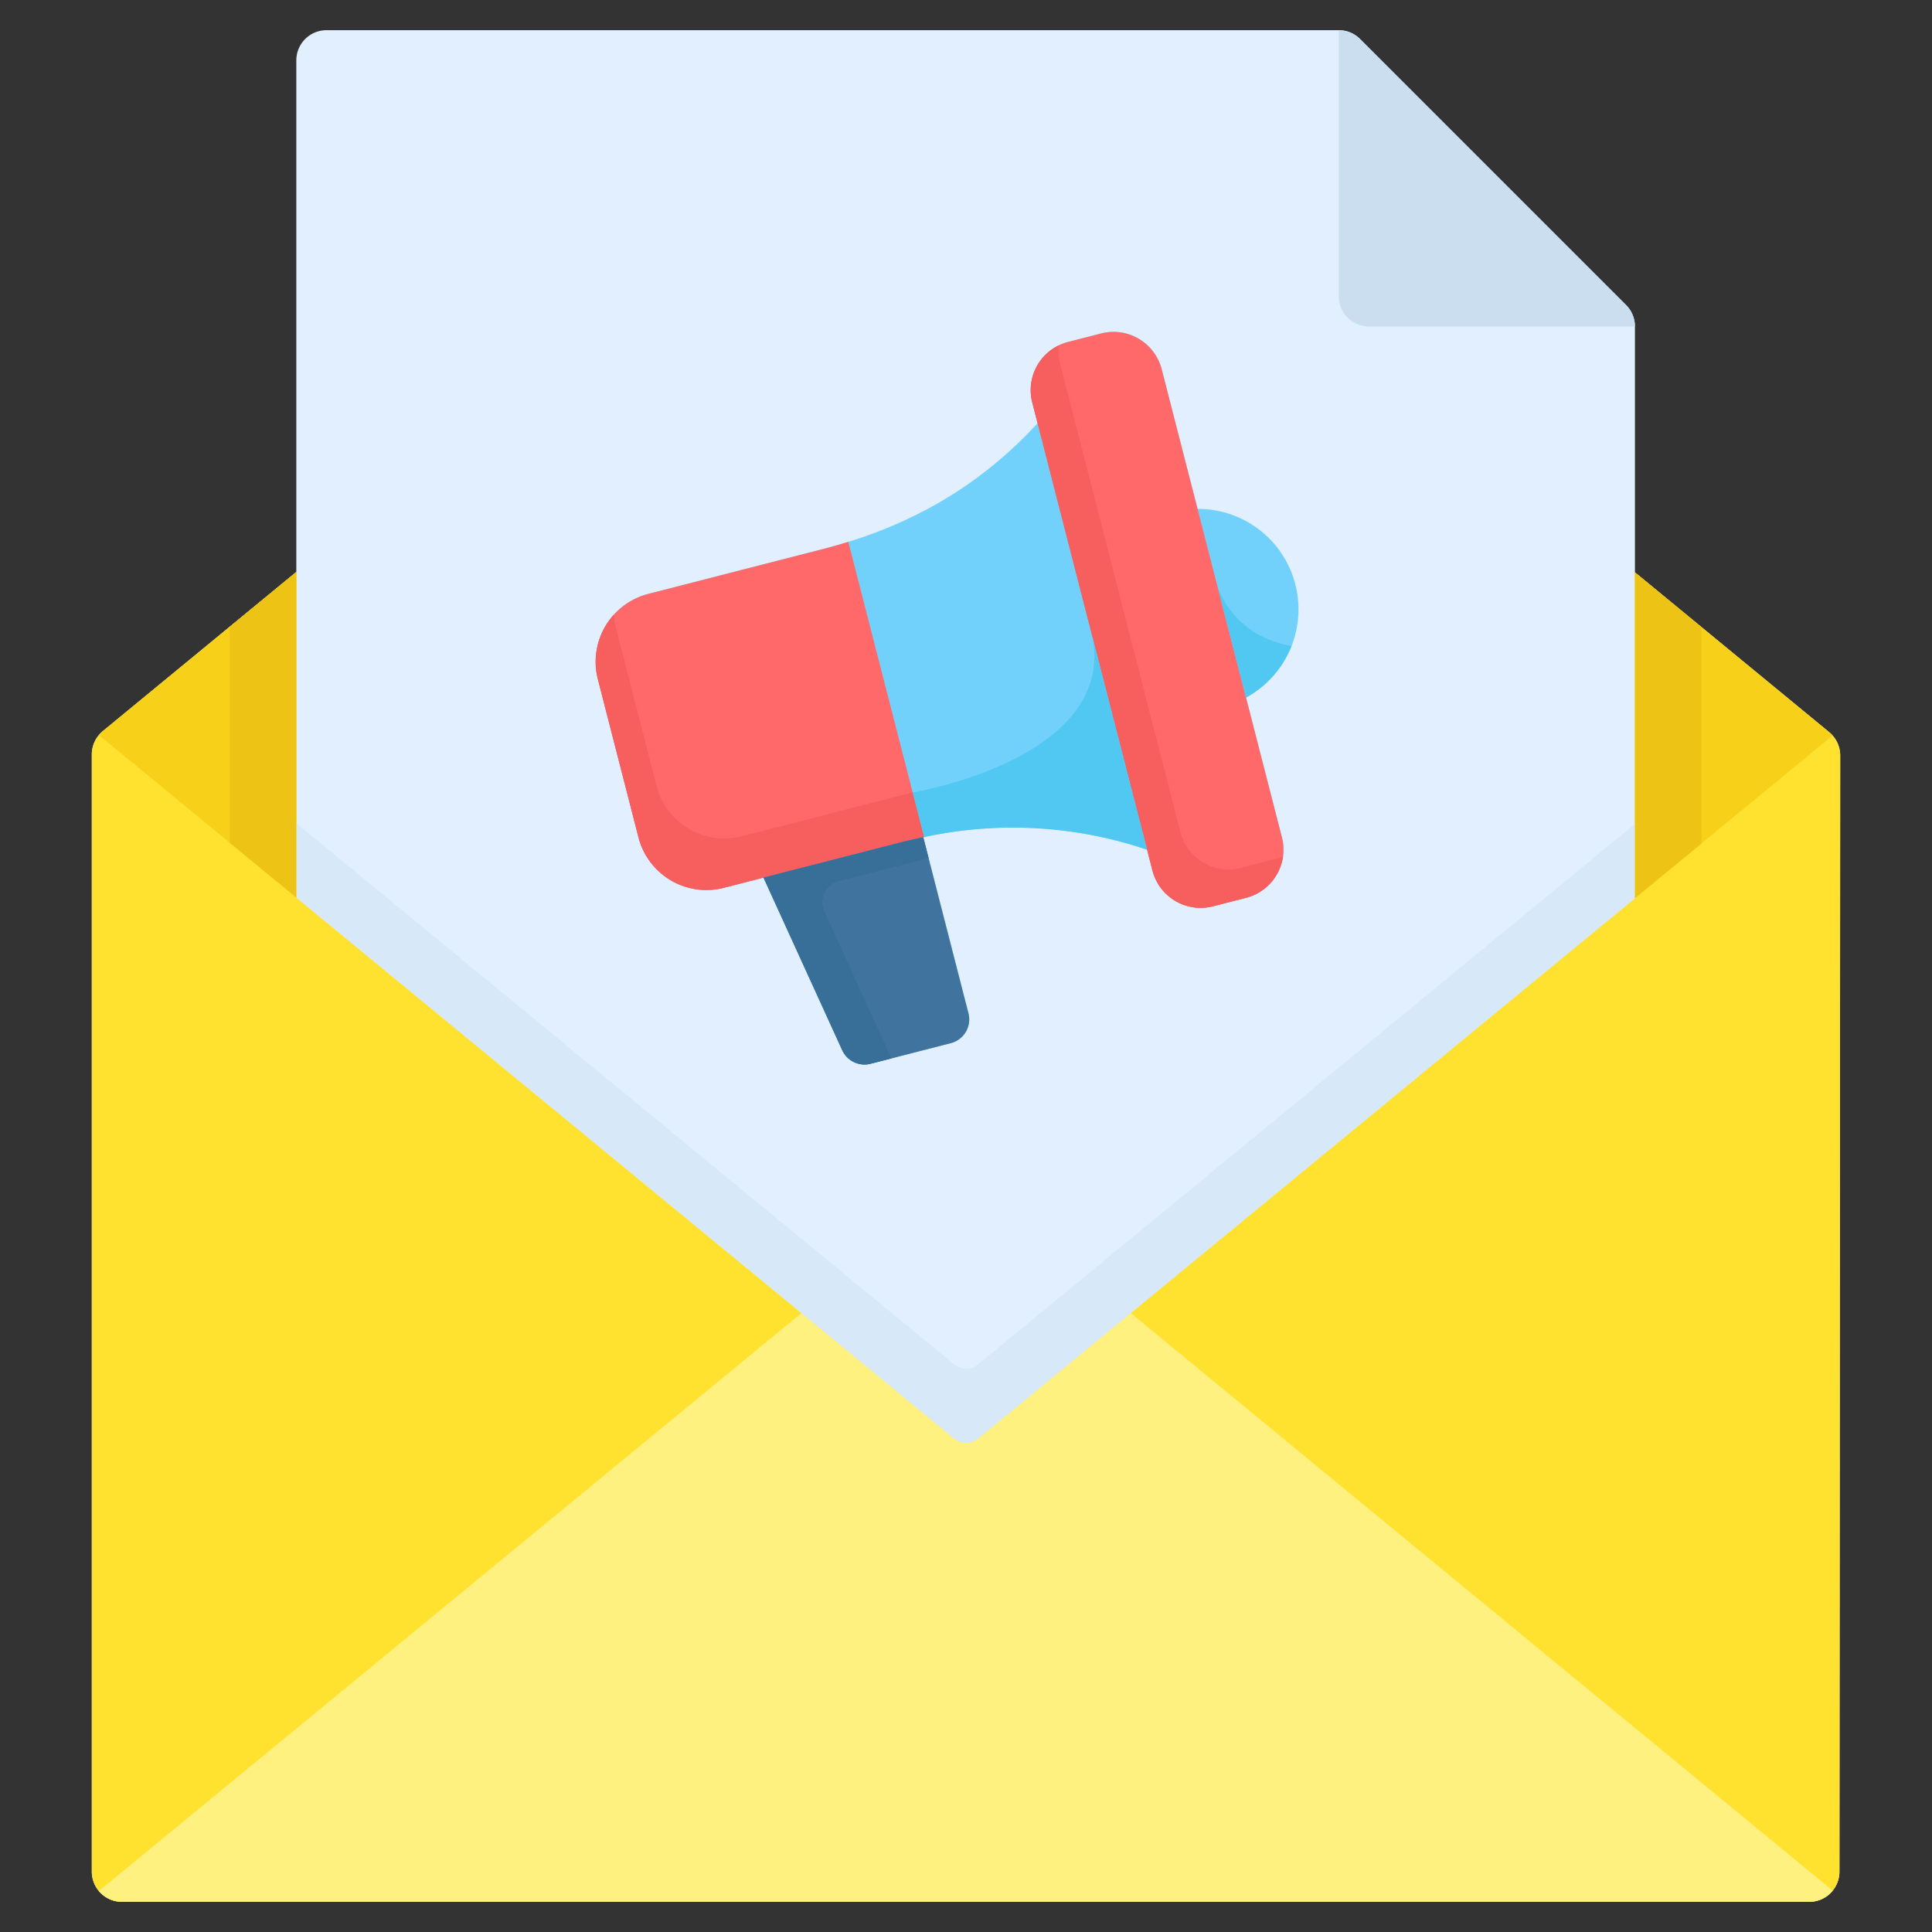 <svg xmlns="http://www.w3.org/2000/svg" version="1.1" xmlns:xlink="http://www.w3.org/1999/xlink" xmlns:svgjs="http://svgjs.com/svgjs" width="512" height="512" x="0" y="0" viewBox="0 0 512 512" style="enable-background:new 0 0 512 512" xml:space="preserve" class=""><rect x="0" y="0" width="512" height="512" fill="#333333" stroke="none"/><g><path fill="#e1efff" d="m484.755 194.05-51.481-42.36V86.5a8 8 0 0 0-2.342-5.657l-70.5-70.5A8 8 0 0 0 354.775 8H86.527a8 8 0 0 0-8 8v135.585l-51.281 42.181a8 8 0 0 0-2.918 6.178V496a8 8 0 0 0 8 8h447.146a8 8 0 0 0 8-8l.2-295.772a8 8 0 0 0-2.919-6.178z" data-original="#e1efff" class=""></path><path fill="#ffe22f" d="m484.755 194.05-51.481-42.36v86.339L259.2 381.246a5 5 0 0 1-6.353 0L78.527 237.849v-86.264l-51.281 42.181a8 8 0 0 0-2.918 6.178V496a8 8 0 0 0 8 8h447.146a8 8 0 0 0 8-8l.2-295.772a8 8 0 0 0-2.919-6.178z" data-original="#ffe22f" class=""></path><path fill="#fff180" d="M299.642 347.972 259.2 381.246a5 5 0 0 1-6.353 0L212.4 347.973 26.2 501.14a7.98 7.98 0 0 0 6.128 2.86h447.146a7.983 7.983 0 0 0 6.213-2.965z" data-original="#fff180" class=""></path><path fill="#72d1fb" d="m317.365 134.861-9.509-37.03a13.177 13.177 0 0 0-16.03-9.46l-8.785 2.256a13.177 13.177 0 0 0-9.488 16.014l1.418 5.521c-15.141 16.477-33.7 27.386-56.642 33.278L171.8 157.39a18.581 18.581 0 0 0-13.36 22.593l10.771 41.941a18.58 18.58 0 0 0 22.592 13.36l10.541-2.707 20.856 45.728a6.5 6.5 0 0 0 7.528 3.6l21.248-5.457a6.5 6.5 0 0 0 4.677-7.909l-11.981-46.658a111.057 111.057 0 0 1 59.328 3.3l1.417 5.519a13.188 13.188 0 0 0 16.036 9.482l8.807-2.262a13.176 13.176 0 0 0 9.46-16.03l-9.509-37.029a26.617 26.617 0 0 0-12.841-50z" data-original="#72d1fb"></path><path fill="#ff6969" d="m291.826 88.371-8.785 2.256a13.177 13.177 0 0 0-9.488 16.014L305.412 230.7a13.188 13.188 0 0 0 16.036 9.482l8.807-2.262a13.176 13.176 0 0 0 9.46-16.03L307.856 97.831a13.177 13.177 0 0 0-16.03-9.46z" data-original="#ff6969"></path><path fill="#f75e5e" d="M337.658 227.734 328.851 230a13.189 13.189 0 0 1-16.037-9.483L280.955 96.453a13.038 13.038 0 0 1-.292-4.959 13.172 13.172 0 0 0-7.11 15.147L305.412 230.7a13.188 13.188 0 0 0 16.036 9.482l8.807-2.262a13.163 13.163 0 0 0 9.755-11.043 13.085 13.085 0 0 1-2.352.857z" data-original="#f75e5e"></path><path fill="#ff6969" d="M224.811 143.587a136.004 136.004 0 0 1-6.482 1.853L171.8 157.39a18.581 18.581 0 0 0-13.36 22.593l10.771 41.941a18.58 18.58 0 0 0 22.592 13.36l46.54-11.952.12-.031a135.266 135.266 0 0 1 6.446-1.472z" data-original="#ff6969"></path><path fill="#f75e5e" d="M196.577 221.627a18.581 18.581 0 0 1-22.592-13.36l-10.771-41.941a18.626 18.626 0 0 1-.542-3.424 18.555 18.555 0 0 0-4.237 17.081l10.771 41.941a18.58 18.58 0 0 0 22.592 13.36l46.54-11.952.12-.031a135.266 135.266 0 0 1 6.446-1.472L241.866 210z" data-original="#f75e5e"></path><path fill="#41739f" d="m238.458 223.3-.12.031-36 9.245 20.862 45.729a6.5 6.5 0 0 0 7.528 3.6l21.248-5.457a6.5 6.5 0 0 0 4.677-7.909l-11.982-46.658c-2.064.424-4.131.886-6.213 1.419z" data-original="#41739f"></path><path fill="#376f99" d="M218.443 241.471a5.736 5.736 0 0 1 3.792-7.937l23.852-6.125-1.421-5.531c-2.059.427-4.126.889-6.208 1.423l-.12.031-36 9.245 20.862 45.728a6.5 6.5 0 0 0 7.528 3.6l5.514-1.416z" data-original="#376f99"></path><path fill="#51c8f2" d="M304 225.182 289.516 168.8c6.152 32.381-47.65 41.2-47.65 41.2l3.039 11.836A111.018 111.018 0 0 1 304 225.182zM342.266 171.178c-15.883-2.7-19.641-15.838-19.641-15.838l7.581 29.522a26.7 26.7 0 0 0 12.06-13.684z" data-original="#51c8f2"></path><path fill="#cadeef" d="M362.775 86.5h70.5a8 8 0 0 0-2.342-5.657l-70.5-70.5A8 8 0 0 0 354.775 8v70.5a8 8 0 0 0 8 8z" data-original="#cadeef"></path><path fill="#f7d119" d="m433.274 238.029 52.381-43.094a8.007 8.007 0 0 0-.9-.885l-51.481-42.36zM78.527 151.585l-51.281 42.181a7.883 7.883 0 0 0-1.039 1.044l52.32 43.039z" data-original="#f7d119"></path><path fill="#d7e8f9" d="m259.2 381.246 174.074-143.217v-19.673L259.2 361.573a5 5 0 0 1-6.353 0L78.527 218.176v19.673l174.318 143.4a5 5 0 0 0 6.355-.003z" data-original="#d7e8f9"></path><g fill="#edc315"><path d="m60.9 223.349 17.627 14.5v-86.264L60.9 166.084zM450.902 166.195l-17.628-14.505v86.339l17.628-14.502z" fill="#edc315" data-original="#edc315"></path></g></g></svg>